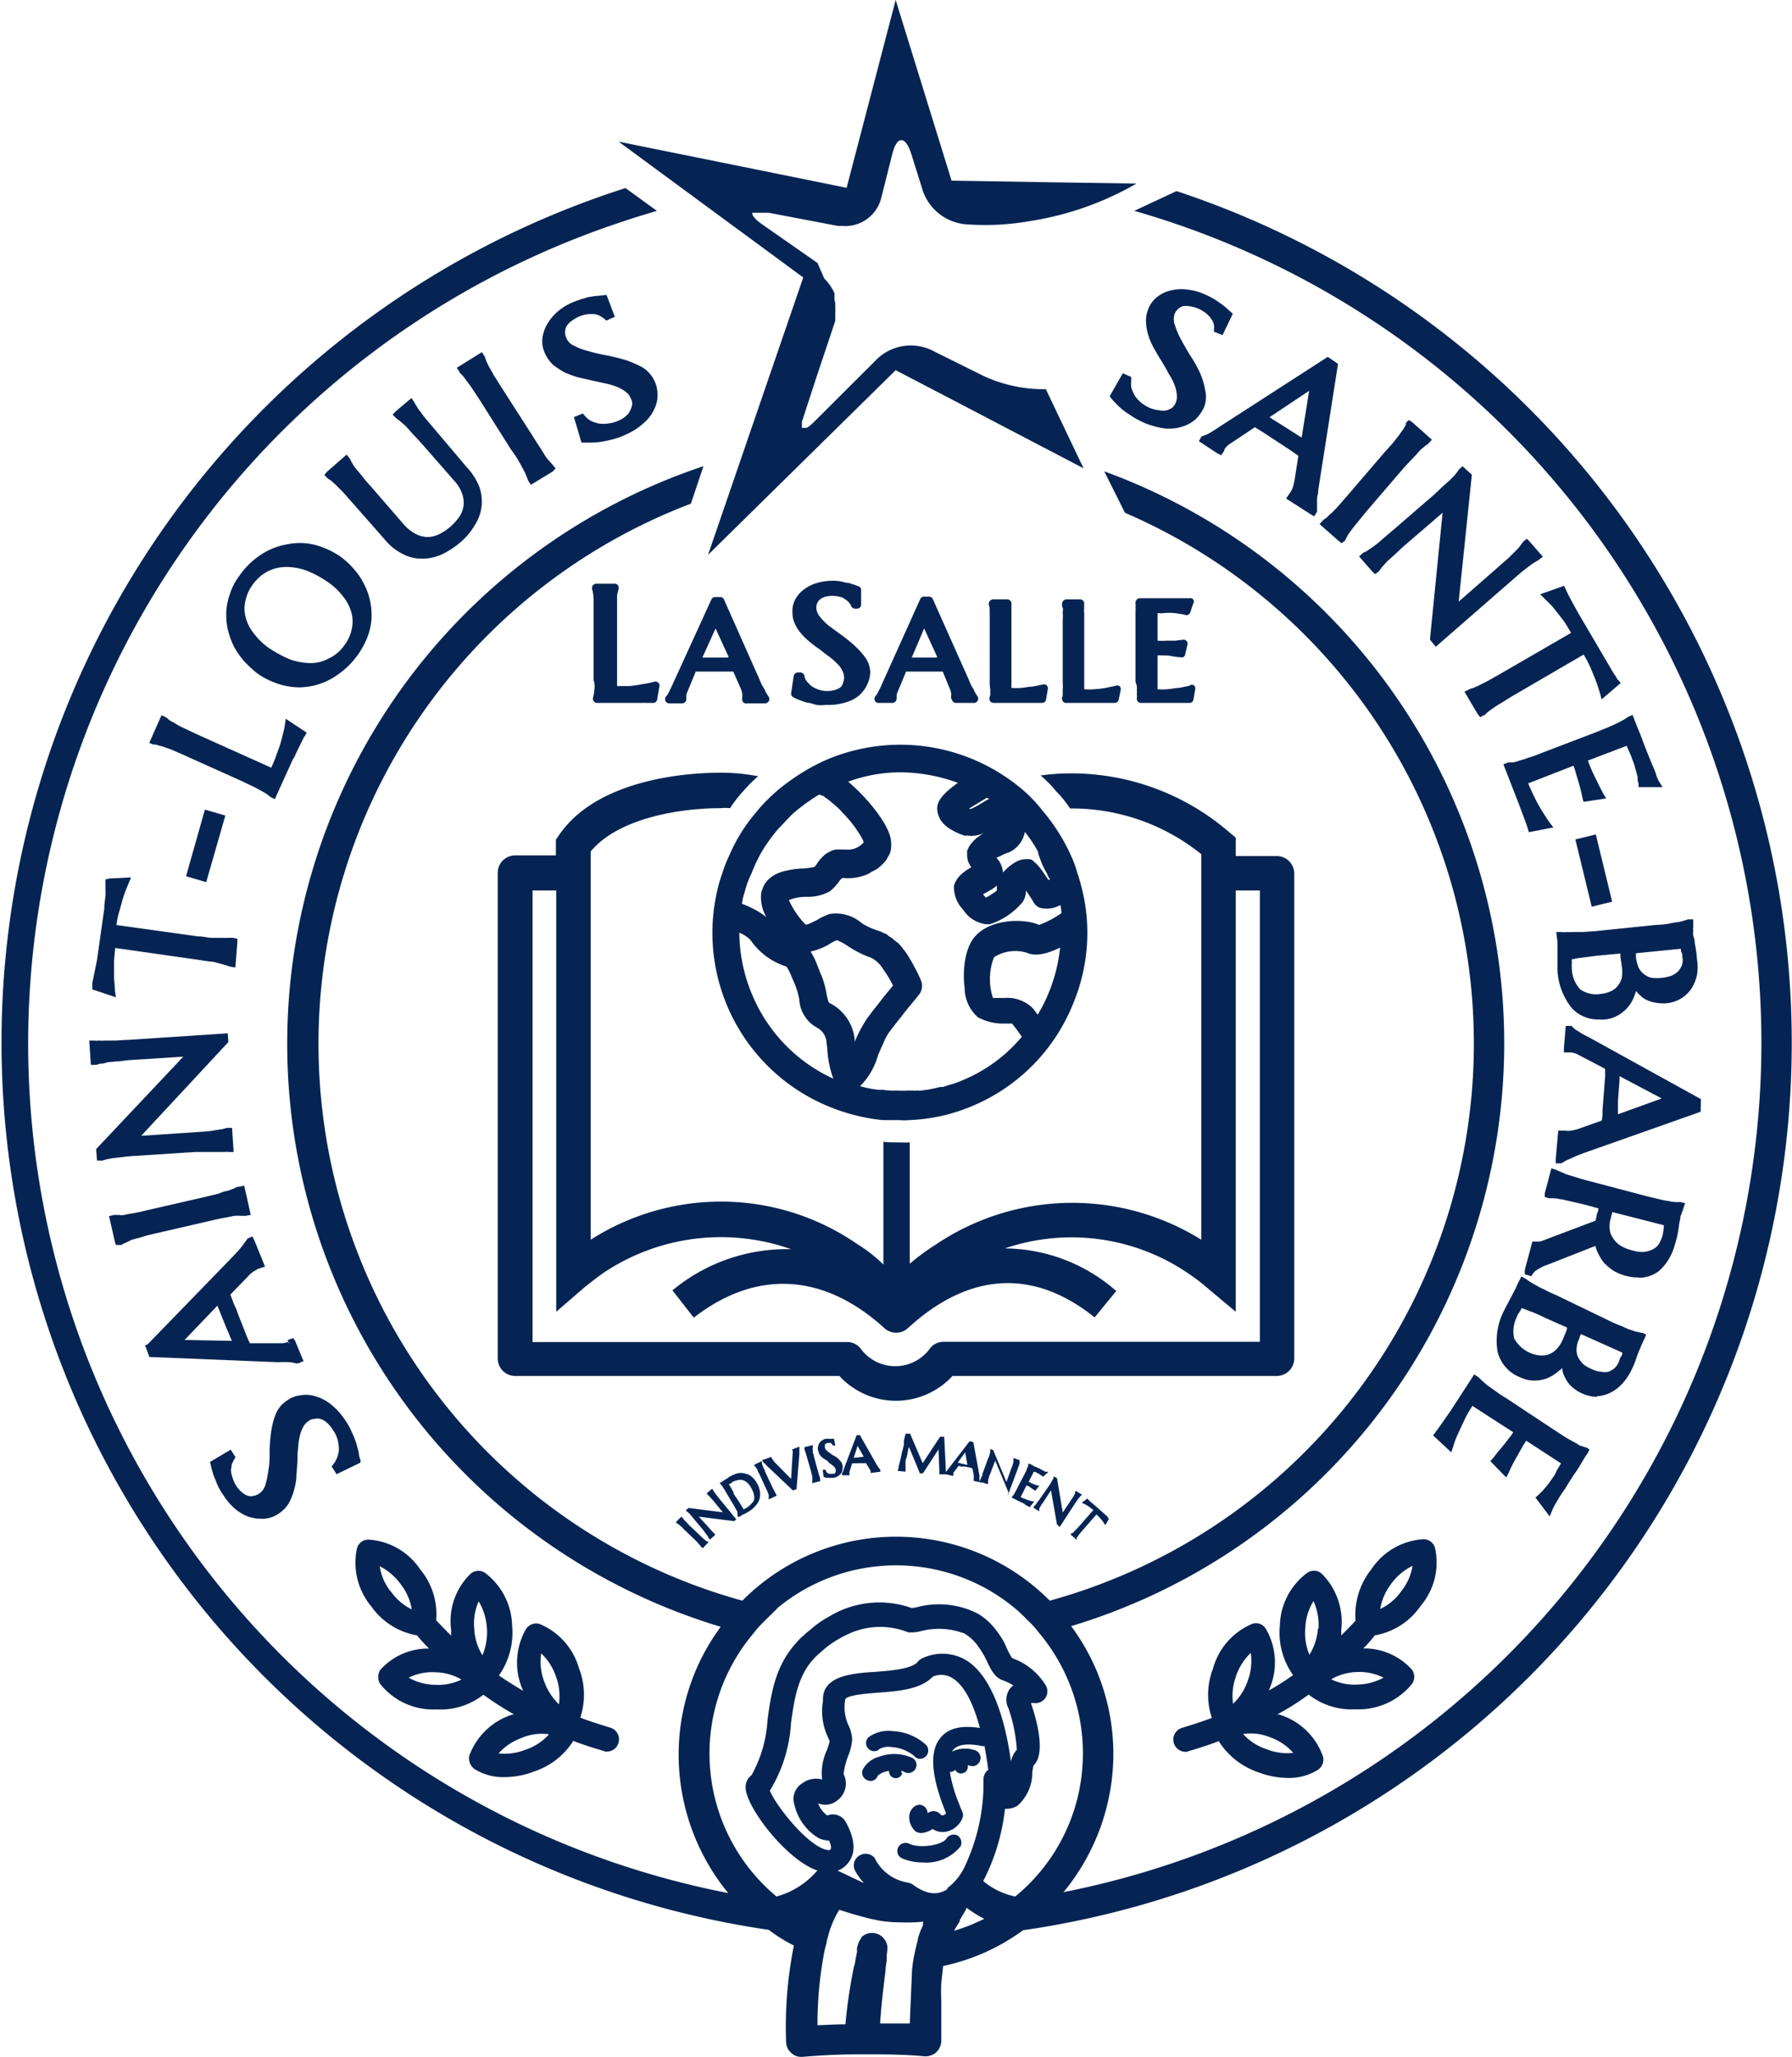 <svg xmlns="http://www.w3.org/2000/svg" viewBox="0 0 135.91 155.96"><defs><style>.cls-1{fill:#052453;}</style></defs><g id="Calque_2" data-name="Calque 2"><g id="Calque_1-2" data-name="Calque 1"><path class="cls-1" d="M88.92,30.9a1.33,1.33,0,0,1-.43.21,1.27,1.27,0,0,1-.55,0,2.73,2.73,0,0,1-.69-.16,2.68,2.68,0,0,1-.71-.43,2.35,2.35,0,0,1-.48-.53,3.68,3.68,0,0,1-.26-.59,2.56,2.56,0,0,1,0-.6l0-.21-.64-.29-1,1.74.12.17c.09.12.24.26.4.43a5.58,5.58,0,0,0,.55.5c.22.16.48.33.74.5a8,8,0,0,0,.88.45,6.39,6.39,0,0,0,1.6.41h.26a2.93,2.93,0,0,0,1-.17,2.61,2.61,0,0,0,1-.57,3.26,3.26,0,0,0,.6-.86,2.19,2.19,0,0,0,.09-1.34A5.49,5.49,0,0,0,91,28.25a9.51,9.51,0,0,0-.74-1.31c-.26-.43-.5-.84-.71-1.24a6.17,6.17,0,0,1-.46-1.1,1.3,1.3,0,0,1,0-.81,1,1,0,0,1,.26-.36.9.9,0,0,1,.36-.21,1.54,1.54,0,0,1,.5,0,2.66,2.66,0,0,1,.64.17,2.7,2.7,0,0,1,.64.38,2.17,2.17,0,0,1,.39.43,1.26,1.26,0,0,1,.19.43,1.22,1.22,0,0,1,0,.33v.19l.65.26.78-1.62-.45-.4a3.91,3.91,0,0,0-.45-.36c-.17-.12-.36-.26-.57-.38a6.14,6.14,0,0,0-.77-.38,4.07,4.07,0,0,0-1.21-.31A3.15,3.15,0,0,0,88.9,22a2.62,2.62,0,0,0-1.05.45,2.11,2.11,0,0,0-.74.93,2.37,2.37,0,0,0-.19,1.1,3.81,3.81,0,0,0,.19,1,5.11,5.11,0,0,0,.45,1c.17.31.36.62.55.93s.36.6.52.91a5.75,5.75,0,0,1,.43.81,3,3,0,0,1,.19.78,1.23,1.23,0,0,1-.09.65A1,1,0,0,1,88.92,30.9Z"/><path class="cls-1" d="M92.47,32.37c-.28.19-.55.36-.76.48a2.53,2.53,0,0,1-.43.19l-.14.05-.22.36,1.41.93.28.14.24-.34,0-.07s0,0,0,0a1.25,1.25,0,0,1,.33-.39l2-1.33c.17.12.38.24.6.38l2,1.31.69.48-.28,1.81a6.35,6.35,0,0,1-.15.62,2.09,2.09,0,0,1-.19.36l-.31.45L99.41,39l.26.15.22-.36V38c0-.16,0-.35.07-.55a4.9,4.9,0,0,1,.07-.62l1.45-9.24-.78-.53Zm6.25.81-.19-.12-1.34-.85-.69-.43-.21-.15,3-2Z"/><path class="cls-1" d="M106.85,31.85l-.22.21,0,.1c0,.07-.09.17-.14.28s-.17.24-.28.41-.29.38-.46.6-.4.47-.67.76l-2.9,3.38-.67.77c-.19.21-.36.38-.5.52a3.47,3.47,0,0,0-.38.36l-.27.19-.28.31L101.51,41l.24.19L102,41l.05-.08c0-.07.09-.16.14-.28s.17-.26.29-.43.28-.36.45-.57.4-.48.64-.79l2.91-3.39c.26-.28.48-.52.69-.73s.36-.39.5-.55.29-.24.38-.34l.27-.19.28-.31L107.09,32Z"/><path class="cls-1" d="M111.16,35.57l-.24-.22-.21.19-.07.08-.19.26a3.61,3.61,0,0,1-.34.38c-.14.14-.33.31-.55.5s-.45.43-.73.69l-3.39,2.93c-.29.24-.55.46-.76.65s-.41.33-.57.45l-.43.29a1.45,1.45,0,0,1-.29.14l-.31.28,1,1.15.21.19.24-.17.07-.07.19-.26.34-.38c.14-.15.33-.31.54-.5s.46-.43.74-.69l3-2.58-.95,9.51v.12l.43.53,5.74-5,.76-.66c.22-.17.43-.34.6-.46a3.33,3.33,0,0,1,.4-.28l.29-.17.33-.26-1-1.15-.21-.21-.24.19-.07.07a1.68,1.68,0,0,1-.19.26,2.18,2.18,0,0,1-.34.39l-.52.52c-.21.19-.48.41-.76.67l-3.05,2.67,1-9.63Z"/><path class="cls-1" d="M122.58,51.37c0-.07-.12-.19-.19-.31s-.12-.19-.21-.35l-2.48-4.22-.55-1-.15-.28-.38-.79-1.81.64.36.36a7.46,7.46,0,0,1,.67.69l.69.88c.21.29.4.6.62,1l-5.39,3.12-.88.5-.67.34c-.17.09-.33.14-.45.21a1.41,1.41,0,0,0-.31.1l-.38.19,1,1.69.19.24.27-.15.07,0a1.35,1.35,0,0,1,.24-.24,4.79,4.79,0,0,1,.4-.29c.17-.12.38-.26.62-.4s.53-.34.86-.53l5.39-3.14a9.69,9.69,0,0,1,.52,1c.17.4.31.74.41,1s.21.64.31.93l.12.47,1.45-1.24-.17-.21C122.68,51.54,122.65,51.47,122.58,51.37Z"/><path class="cls-1" d="M125.58,58.64c-.11-.31-.28-.66-.45-1.09s-.38-.93-.57-1.46-.43-1.05-.62-1.57l-.12-.31-.29.12-.09.05a1.46,1.46,0,0,1-.29.19l-.45.24c-.17.09-.41.19-.67.31l-.93.38-4.17,1.59c-.36.15-.67.27-1,.36a6.59,6.59,0,0,1-.69.22,2.58,2.58,0,0,1-.5.14,3.07,3.07,0,0,0-.34,0l-.38.14,1.17,3,.62,1.67a1.15,1.15,0,0,0,.07.22l.07.26,1.86-.36-.29-.38c-.19-.26-.38-.57-.59-.91a11.32,11.32,0,0,1-.55-1q-.25-.51-.48-1.05l3.44-1.34c.07.19.14.41.19.6s.19.62.26.88.17.65.24,1l.07.26,1.72-.26-.24-.39c-.1-.21-.24-.45-.36-.71l-.43-.88c-.12-.27-.24-.55-.36-.89l2.94-1.12.26.6a2.4,2.4,0,0,1,.14.36,4.45,4.45,0,0,1,.26.78l.17.6c0,.19,0,.36.07.5l0,.29,1.82,0-.29-.47A2.26,2.26,0,0,1,125.58,58.64Z"/><polygon class="cls-1" points="122.27 68.37 121.03 63.27 119.48 63.65 120.72 68.75 122.27 68.37"/><path class="cls-1" d="M128.54,71.54c0-.26-.09-.48-.12-.62s0-.24,0-.33a1,1,0,0,1,0-.29c0-.09,0-.19,0-.28l0-.31-.31,0-.09,0-.31.1a4.13,4.13,0,0,1-.5.12c-.19,0-.43.07-.72.12s-.62.07-1,.09l-4.46.46-1,.07c-.29,0-.52,0-.74,0a3.63,3.63,0,0,1-.5,0,1,1,0,0,1-.33,0h-.07l-.36,0,.09.74c0,.14,0,.29,0,.48l0,1.12c0,.19,0,.35,0,.5a5,5,0,0,0,1.09,2.93,2.72,2.72,0,0,0,2.1.86,1.89,1.89,0,0,0,.4,0,2.43,2.43,0,0,0,1-.31A2.77,2.77,0,0,0,124,75.38a1,1,0,0,0,.07-.24,4.56,4.56,0,0,0,.55.53,2.41,2.41,0,0,0,.79.33,3.41,3.41,0,0,0,1,.07,2.75,2.75,0,0,0,1.09-.36,2.6,2.6,0,0,0,.79-.76,3.33,3.33,0,0,0,.41-1,3.65,3.65,0,0,0,0-1.24A8.48,8.48,0,0,0,128.54,71.54ZM123,74.14a1.57,1.57,0,0,1-.31.62,1.37,1.37,0,0,1-.52.4,2.37,2.37,0,0,1-.74.2,2.12,2.12,0,0,1-1.58-.34,2.41,2.41,0,0,1-.64-1.62,2.35,2.35,0,0,1,0-.38v-.29c.17,0,.36-.07.57-.09l1.31-.17,1.81-.17a.79.79,0,0,0,0,.22c0,.19.07.45.1.74A2.73,2.73,0,0,1,123,74.14Zm4.55-.93a1.62,1.62,0,0,1-.28.45,1.73,1.73,0,0,1-.48.31,3,3,0,0,1-.71.17,3.19,3.19,0,0,1-.84,0,1.49,1.49,0,0,1-.6-.31,1.43,1.43,0,0,1-.38-.5,3.31,3.31,0,0,1-.19-.74,1.67,1.67,0,0,0,0-.31v0l3.41-.34v0c0,.08,0,.2.07.32s0,.26.07.4A1.76,1.76,0,0,1,127.56,73.21Z"/><path class="cls-1" d="M129,83.34l-8.55-4.72a5.55,5.55,0,0,1-.79-.45,1.37,1.37,0,0,1-.38-.29l-.1-.09-.43,0-.14,1.7v.31h.55a1.5,1.5,0,0,1,.47.14l2.1,1.1a5.75,5.75,0,0,1,0,.69l-.19,2.43c0,.31,0,.59-.07.81l-1.74.62a4,4,0,0,1-.59.14,1.19,1.19,0,0,1-.41,0h-.12l-.43,0-.19,2.17v.31l.43,0,.1-.07s.07,0,.16-.1l.36-.16.53-.24.57-.22,8.84-3.12Zm-6.29,1.15V84.3c0-.27,0-.53,0-.79l.12-1.62,0-.29,3.2,1.69Z"/><path class="cls-1" d="M126.56,95.48a4.6,4.6,0,0,0,.5-1.22,7.28,7.28,0,0,0,.26-1.19,4.91,4.91,0,0,1,.12-.67c0-.09,0-.21.08-.31a.73.73,0,0,1,.09-.26l.19-.6-.38-.09h0a1.54,1.54,0,0,1-.36,0,2.25,2.25,0,0,1-.5-.07,5.91,5.91,0,0,1-.72-.14l-1-.24-4.32-1.14c-.38-.1-.71-.19-1-.29l-.71-.21-.45-.2a1.8,1.8,0,0,1-.31-.14l-.39-.12-.5,1.89,0,.28.33.1h0a2.25,2.25,0,0,1,.34,0,2,2,0,0,1,.5.07c.21,0,.45.1.74.15l1,.23,1.15.31a.09.09,0,0,1,0,.08c0,.11-.07.26-.11.38s0,.24-.08.33l0,.14L117.19,94a1.77,1.77,0,0,1-.45.14c-.17,0-.24,0-.26,0l-.26,0-.58,2.17,0,.31.5.15.12-.2.14-.16a1.66,1.66,0,0,1,.24-.17c.12-.07.24-.12.35-.19s.31-.12.48-.19L121,94.47a2.25,2.25,0,0,0,.19.53,3.81,3.81,0,0,0,.47.76,4.59,4.59,0,0,0,.72.6,4,4,0,0,0,1,.4,3.27,3.27,0,0,0,.81.1,1.44,1.44,0,0,0,.46,0,2.48,2.48,0,0,0,1.12-.45A3.5,3.5,0,0,0,126.56,95.48Zm-1.93-.55a2.73,2.73,0,0,1-.83-.12,3.1,3.1,0,0,1-.93-.38,1.77,1.77,0,0,1-.55-.58,1.3,1.3,0,0,1-.24-.69,2.07,2.07,0,0,1,.1-.83,1.48,1.48,0,0,1,.09-.33s0,0,0-.1l3.91,1a.34.34,0,0,1,0,.17,3.28,3.28,0,0,1-.11.69,2.54,2.54,0,0,1-.31.64,1.17,1.17,0,0,1-.48.36A1.91,1.91,0,0,1,124.63,94.93Z"/><path class="cls-1" d="M121.13,105.87a2.71,2.71,0,0,0,1.05-.29,3.15,3.15,0,0,0,.88-.69,4.3,4.3,0,0,0,.67-1,5.73,5.73,0,0,0,.4-1c.1-.26.17-.45.24-.59l.12-.31a2,2,0,0,0,.12-.26l.12-.24.12-.29-.27-.14-.09,0-.34-.08c-.12,0-.28-.09-.47-.14s-.43-.17-.69-.29a8.12,8.12,0,0,1-.93-.4L118,98.19a9.73,9.73,0,0,1-.91-.43,5.31,5.31,0,0,1-.64-.33,5,5,0,0,1-.45-.26l-.26-.19-.36-.19-.34.69a3.52,3.52,0,0,1-.19.4l-.52,1a5.17,5.17,0,0,0-.24.46,5,5,0,0,0-.52,3.1,2.8,2.8,0,0,0,1.74,2,2.42,2.42,0,0,0,1.07.24,2.74,2.74,0,0,0,1-.19,3.33,3.33,0,0,0,.91-.6c.07,0,.12-.12.19-.16a1.68,1.68,0,0,0,.21.71,2.15,2.15,0,0,0,.5.69,3,3,0,0,0,1.89.79Zm-2.32-5c-.07.19-.16.41-.28.69a2.43,2.43,0,0,1-.48.74,1.76,1.76,0,0,1-.57.39,1.65,1.65,0,0,1-.64.09,2.53,2.53,0,0,1-2-1.29,2.45,2.45,0,0,1,.24-1.71c0-.1.12-.22.19-.34a2.15,2.15,0,0,0,.14-.26l.57.22a10.88,10.88,0,0,1,1.2.52l1.67.74C118.86,100.72,118.84,100.77,118.81,100.86Zm1.22,2.51a1.94,1.94,0,0,1-.38-.55,1.38,1.38,0,0,1-.07-.65,2,2,0,0,1,.21-.71c0-.12.07-.21.12-.31a0,0,0,0,0,0,0l3.13,1.4v0c0,.07,0,.19-.1.31s-.09.23-.16.38a1.39,1.39,0,0,1-.34.5,1.56,1.56,0,0,1-.45.26,1.37,1.37,0,0,1-.57,0,2,2,0,0,1-.72-.21A2.42,2.42,0,0,1,120,103.37Z"/><path class="cls-1" d="M117.91,111.83c-.17.26-.34.5-.48.69s-.31.36-.4.48l-.36.36-.22.19,1.08,1.43.21-.5a4.59,4.59,0,0,1,.29-.55c.16-.29.38-.65.64-1l.1-.16c.21-.36.45-.74.74-1.15s.59-1,.9-1.43l.14-.29-.26-.16-.07,0-.31-.11c-.12,0-.26-.15-.45-.24l-.65-.36-.85-.55L114.21,106c-.33-.19-.59-.38-.83-.55l-.6-.43-.38-.33c-.09-.1-.19-.17-.24-.24l-.35-.24L110,107l-1,1.43a.59.59,0,0,0-.14.19l-.17.22,1.38,1.28.15-.45a6.68,6.68,0,0,1,.38-1c.14-.31.31-.67.5-1.07s.36-.65.57-1l3.1,2a4.09,4.09,0,0,1-.38.52q-.29.39-.57.72a8.3,8.3,0,0,0-.55.69l-.24.26,1.21,1.24.2-.4a7.76,7.76,0,0,1,.35-.72c.12-.24.29-.52.46-.83s.31-.55.5-.84l2.64,1.72-.35.59A1.48,1.48,0,0,1,117.91,111.83Z"/><path class="cls-1" d="M27.2,110.11c-.05-.21-.12-.45-.19-.71a7.8,7.8,0,0,0-.34-.84,5.14,5.14,0,0,0-.47-.85,5.27,5.27,0,0,0-1.12-1.24,3.35,3.35,0,0,0-1.17-.6,2.27,2.27,0,0,0-1.12-.07,2.06,2.06,0,0,0-1,.38,2.24,2.24,0,0,0-.86,1,5.87,5.87,0,0,0-.36,1.36,10.19,10.19,0,0,0-.12,1.48c0,.5,0,1-.09,1.43a6.75,6.75,0,0,1-.24,1.16,1.19,1.19,0,0,1-.48.65,1,1,0,0,1-.4.16.79.79,0,0,1-.43,0,1.33,1.33,0,0,1-.43-.24,2.19,2.19,0,0,1-.45-.5,2.42,2.42,0,0,1-.31-.69,1.6,1.6,0,0,1-.1-.55l.07-.45c.08-.14.12-.26.17-.33l.1-.17-.36-.57-1.57.93.14.59c.05.15.09.34.17.53s.16.4.26.64a4.59,4.59,0,0,0,.43.74,5.05,5.05,0,0,0,.83,1,3.54,3.54,0,0,0,1,.62,3.1,3.1,0,0,0,1.05.19H20a2.21,2.21,0,0,0,1.12-.38,2.5,2.5,0,0,0,.76-.76,4.5,4.5,0,0,0,.41-1,5.13,5.13,0,0,0,.19-1c0-.35.05-.71.07-1.07s0-.72.05-1.05a5.36,5.36,0,0,1,.12-.93,2.6,2.6,0,0,1,.26-.74,1.21,1.21,0,0,1,.45-.5.7.7,0,0,1,.41-.14.84.84,0,0,1,.45,0,1.2,1.2,0,0,1,.5.28,2.35,2.35,0,0,1,.46.55,2.65,2.65,0,0,1,.35.72,2.78,2.78,0,0,1,.1.73,1.8,1.8,0,0,1-.12.62,2.1,2.1,0,0,1-.29.53l-.14.17.38.59,1.81-.88,0-.21C27.27,110.54,27.22,110.35,27.2,110.11Z"/><path class="cls-1" d="M22.24,101.46l-.41.14,0,.1,0,0,.17.21h0l-.19-.16,0,0a1,1,0,0,1-.5.1h-.59l-1.77,0c-.09-.19-.19-.4-.28-.64l-.39-1c-.14-.33-.26-.67-.38-1l-.14-.28c-.12-.31-.21-.57-.29-.77l1.29-1.33a2.55,2.55,0,0,1,.45-.41l.36-.21.53-.17-.81-2-.15-.29-.38.17-.05.09a1.44,1.44,0,0,1-.14.19l-.21.29-.36.43c-.15.14-.29.31-.43.45l-6.39,6.58L11,102l.33.89,9.78.4a7,7,0,0,1,.88,0,4.65,4.65,0,0,1,.48.09l.14,0,.41-.17-.65-1.57ZM14,101.6,16.49,99l.67,1.67c.12.26.22.5.31.74l.12.26Z"/><path class="cls-1" d="M8.79,94.4l.29,0,.12,0a1.54,1.54,0,0,1,.29-.15L10,94l.72-.19c.26-.1.59-.17,1-.27l4.34-1c.38-.09.72-.16,1-.21l.72-.14a3.64,3.64,0,0,1,.5,0h.33l.41-.07-.5-2.22-.31.07L18,90c-.07,0-.19.09-.31.14l-.47.17c-.19,0-.43.12-.69.21l-1,.24-4.36,1c-.39.1-.7.17-1,.22s-.53.09-.74.14-.36,0-.5,0H8.67l-.4.09.43,1.89Z"/><path class="cls-1" d="M7.36,88,7.67,88l.1,0,.33-.1.5-.09.72-.08q.42-.06,1-.09l4.46-.29c.38,0,.72,0,1,0s.53,0,.74,0,.36,0,.5,0a1.21,1.21,0,0,1,.34,0h0l.36,0-.12-1.83-.31,0-.09,0-.34.1c-.12,0-.28.05-.5.07a5.26,5.26,0,0,1-.71.1l-1,.07-3.94.26,6.51-7,.1-.1-.05-.67-7.58.5c-.38,0-.72.05-1,.05H8a3.63,3.63,0,0,1-.5,0,1.44,1.44,0,0,1-.34,0H7.1l-.33,0,.12,1.84.31,0,.09,0,.31-.09c.14,0,.31,0,.5-.1l.74-.07c.29,0,.62-.07,1-.1l4.06-.26L7.29,87.13Z"/><path class="cls-1" d="M9.39,67.92c.12-.36.24-.65.36-.93l.19-.46-1.62.08L8,66.68,8,67.49a2.37,2.37,0,0,1,0,.43l-.09.76a1.69,1.69,0,0,1,0,.21l-.55,3.89L7,74.55c0,.09,0,.16,0,.21l0,.26,1.79.6-.07-.48c0-.29-.05-.62-.07-1V73c0-.33.05-.69.09-1.12l6.18.88,1,.15c.28,0,.52.09.71.14s.36.1.5.14l.31.1.41.07L18,71.47v-.29l-.34-.07-.05,0-.33,0a4.62,4.62,0,0,1-.5,0c-.21,0-.45,0-.74,0S15.42,71,15,71l-6.17-.86A6.13,6.13,0,0,1,9.08,69C9.2,68.56,9.29,68.2,9.39,67.92Z"/><polygon class="cls-1" points="17.09 61.84 15.54 61.39 14.11 66.44 15.64 66.89 17.09 61.84"/><path class="cls-1" d="M22.31,57.43a2.22,2.22,0,0,0,.14-.31L23,56a.78.78,0,0,1,.12-.19l.14-.26L21.67,54.5,21.6,55c-.05.34-.15.69-.24,1.05A9,9,0,0,1,21,57.14a8.85,8.85,0,0,1-.43,1.07l-5.67-2.55c-.36-.16-.64-.31-.91-.43s-.47-.23-.66-.35l-.43-.24a2.25,2.25,0,0,1-.26-.22l-.39-.19-.93,2.1.29.12.1,0a1,1,0,0,1,.33.08,2.9,2.9,0,0,1,.48.14c.19.07.43.14.69.26s.57.24.93.41l4.07,1.83.91.43a5.93,5.93,0,0,1,.64.34c.19.09.34.19.46.26a3,3,0,0,1,.26.21l.36.19,1.36-3A.79.79,0,0,1,22.31,57.43Z"/><path class="cls-1" d="M25.58,51.18a6.23,6.23,0,0,0,1.59-1.57,6.4,6.4,0,0,0,.72-1.36,4.86,4.86,0,0,0,.29-1.38,5.4,5.4,0,0,0-.12-1.34,4.9,4.9,0,0,0-.46-1.26,4.81,4.81,0,0,0-.76-1.12,5.81,5.81,0,0,0-1-.93,6.27,6.27,0,0,0-2.05-.93,4.81,4.81,0,0,0-2.1,0,5.1,5.1,0,0,0-1.93.79,5.87,5.87,0,0,0-1.62,1.6A4.57,4.57,0,0,0,17.45,45a4.85,4.85,0,0,0-.29,1.41,5.36,5.36,0,0,0,.12,1.33A6.18,6.18,0,0,0,17.73,49a6.73,6.73,0,0,0,.77,1.12,9.83,9.83,0,0,0,1,.93,6,6,0,0,0,2.05.93,5.26,5.26,0,0,0,1.17.14,5.88,5.88,0,0,0,.93-.1A5.21,5.21,0,0,0,25.58,51.18Zm-2-.9A4.86,4.86,0,0,1,22,50a9.22,9.22,0,0,1-1.67-.91,5.34,5.34,0,0,1-1.14-1.14,3.14,3.14,0,0,1-.57-1.2,2.48,2.48,0,0,1,0-1.21,3,3,0,0,1,.52-1.17,3.21,3.21,0,0,1,1.17-1.05,3.17,3.17,0,0,1,1.4-.33h0a4.58,4.58,0,0,1,1.55.28,8.06,8.06,0,0,1,1.67.91,4.84,4.84,0,0,1,1.16,1.14,3.32,3.32,0,0,1,.58,1.2,2.61,2.61,0,0,1,0,1.21,3,3,0,0,1-.55,1.19,2.93,2.93,0,0,1-1.17,1,2.89,2.89,0,0,1-1.4.36Z"/><path class="cls-1" d="M30.63,42.05a3.06,3.06,0,0,0,1.36.31h.14A3.6,3.6,0,0,0,33.59,42,6.57,6.57,0,0,0,35,41.05,5,5,0,0,0,36,39.83a3.33,3.33,0,0,0,.52-1.4,3.39,3.39,0,0,0-.16-1.5,4.75,4.75,0,0,0-1-1.55L33,32.59l-.65-.77a5.82,5.82,0,0,1-.45-.59,1.84,1.84,0,0,1-.29-.41c-.07-.12-.14-.21-.21-.35l-.19-.29L30,31.2l-.22.24.29.29a2.55,2.55,0,0,0,.26.19c.1.1.24.21.38.33s.31.34.5.55.43.46.69.74l2.53,2.89a2.8,2.8,0,0,1,.64,1.07,2,2,0,0,1,.08.9,2,2,0,0,1-.34.82,4.33,4.33,0,0,1-.64.71,4.63,4.63,0,0,1-.81.55,2.25,2.25,0,0,1-.84.24,2,2,0,0,1-.9-.19,3.09,3.09,0,0,1-1-.77L28.1,36.85a7.61,7.61,0,0,1-.64-.76c-.19-.21-.33-.4-.48-.57s-.21-.31-.28-.43a1.59,1.59,0,0,1-.15-.29l-.26-.33-1.48,1.29L24.6,36l.19.21.07.07.29.19c.09.1.21.19.36.34s.33.33.52.52l.67.76,2.5,2.84A4.19,4.19,0,0,0,30.63,42.05Z"/><path class="cls-1" d="M39.36,35c.14.24.26.45.35.64a3.75,3.75,0,0,1,.22.48,3.21,3.21,0,0,1,.12.31l.21.33,1.65-1,.23-.24-.21-.26-.24-.27a2.89,2.89,0,0,1-.31-.38L41,34c-.16-.24-.35-.53-.55-.86L38,29.32c-.21-.33-.38-.62-.55-.86a6.68,6.68,0,0,0-.36-.64c-.09-.19-.16-.33-.21-.45s-.07-.24-.12-.34l-.21-.33-1.91,1.19.19.26,0,.07.24.24a4.76,4.76,0,0,1,.31.41,6.5,6.5,0,0,1,.43.59l.57.86,2.38,3.77C39,34.42,39.21,34.71,39.36,35Z"/><path class="cls-1" d="M47.51,31.51a1.87,1.87,0,0,1-.62.39,2.35,2.35,0,0,1-.76.21,2.61,2.61,0,0,1-.74,0,2.83,2.83,0,0,1-.6-.21,1.74,1.74,0,0,1-.45-.39l-.14-.16-.67.28.57,1.93.21,0h.58a5.64,5.64,0,0,0,.76-.07c.26-.05.55-.1.86-.19a4.36,4.36,0,0,0,.93-.34,4.76,4.76,0,0,0,1.4-.9A3,3,0,0,0,49.63,31a2.34,2.34,0,0,0,.24-1.12,2.45,2.45,0,0,0-1.1-2,8.61,8.61,0,0,0-1.29-.57c-.47-.14-.95-.26-1.45-.36a13.14,13.14,0,0,1-1.41-.33,4.66,4.66,0,0,1-1.09-.41,1.06,1.06,0,0,1-.57-.57.9.9,0,0,1-.1-.43,1.05,1.05,0,0,1,.07-.4,1.18,1.18,0,0,1,.34-.41,2.82,2.82,0,0,1,.57-.36,2.24,2.24,0,0,1,.71-.21,2.08,2.08,0,0,1,.57,0,1.09,1.09,0,0,1,.43.15l.29.19.14.14.65-.29L46,22.36l-.62.07a3.06,3.06,0,0,0-.55.07c-.19,0-.43.1-.69.17a7.93,7.93,0,0,0-.79.29,4.23,4.23,0,0,0-1.05.66,3.71,3.71,0,0,0-.78.93,2.79,2.79,0,0,0-.38,1.08,2.13,2.13,0,0,0,.19,1.16,2.67,2.67,0,0,0,.64.89,6,6,0,0,0,.88.57,7.32,7.32,0,0,0,1,.36l1,.23,1,.22a5.58,5.58,0,0,1,.91.26,2.89,2.89,0,0,1,.69.38,1.21,1.21,0,0,1,.4.53.83.83,0,0,1,.1.43,1.54,1.54,0,0,1-.14.43A1,1,0,0,1,47.51,31.51Z"/><path class="cls-1" d="M78.92,58.8A8.23,8.23,0,0,1,80.1,60a7.48,7.48,0,0,1,1.05,1.3h.11a15.64,15.64,0,0,1,9.85,3.47V94A18.52,18.52,0,0,0,71,94.35,17.66,17.66,0,0,0,69,95.82v-9.2a6.78,6.78,0,0,1-.78,0H68c-.35,0-.67,0-1-.05v9.31a11.71,11.71,0,0,0-2-1.56,18.18,18.18,0,0,0-10.3-3.21A18.39,18.39,0,0,0,44.8,94V64.56c2-2.42,6.46-3.28,9.85-3.28a3.49,3.49,0,0,1,.72,0,9.11,9.11,0,0,1,1-1.29,10,10,0,0,1,1.13-1.13,14.64,14.64,0,0,0-2.88-.27c-2.13,0-9.23.35-12.22,4.73l-.24.35v1.19H39.07a1.32,1.32,0,0,0-1.32,1.32v36.83a1.32,1.32,0,0,0,1.32,1.32H63.66a5.83,5.83,0,0,0,8.58,0h24.6a1.33,1.33,0,0,0,1.32-1.32V66.23a1.33,1.33,0,0,0-1.32-1.32H93.72v-1.4l-.46-.38a18.32,18.32,0,0,0-12-4.49A16.73,16.73,0,0,0,78.92,58.8Zm14.8,40.66V67.52h1.83v34.22h-24a1.29,1.29,0,0,0-1.08.59,3.25,3.25,0,0,1-5.14,0,1.3,1.3,0,0,0-1.07-.57H40.39V67.52h1.8V99.46l2.15-1.86c.49-.38.94-.75,1.45-1.1A16,16,0,0,1,60,94.72,13.57,13.57,0,0,0,51,97.84l1.62,2.07c4.73-3.68,9.87-3.39,14.47.81a1.32,1.32,0,0,0,1.75,0c4.66-4.28,9.55-4.55,14.18-.83l1.64-2a12.93,12.93,0,0,0-8.45-3.23,15.7,15.7,0,0,1,13.89,1.88c.48.33,1,.7,1.42,1.08Z"/><path class="cls-1" d="M31.87,119a5.08,5.08,0,0,0-3.93-2.26.89.89,0,0,0-.86.64,5.15,5.15,0,0,0,1.07,4.41A5.33,5.33,0,0,0,31.63,124a11.93,11.93,0,0,0,.91,1,4.86,4.86,0,0,0-3.7,1.62,1,1,0,0,0,0,1.07,5.13,5.13,0,0,0,4.1,1.93l.29,0a5.25,5.25,0,0,0,3.43-1.12A24,24,0,0,0,39,130l-.12,0a5.13,5.13,0,0,0-3.29,3.13,1,1,0,0,0,.39,1,4.09,4.09,0,0,0,2.28.62,6.27,6.27,0,0,0,2.25-.43A5.57,5.57,0,0,0,43.48,132c.74.29,1.5.53,2.29.76a.45.45,0,0,0,.26.05.9.9,0,0,0,.88-.67.92.92,0,0,0-.62-1.14c-.78-.24-1.54-.48-2.28-.76a5.52,5.52,0,0,0-.1-3.75,5.16,5.16,0,0,0-3-3.36.93.93,0,0,0-1,.36,5.12,5.12,0,0,0-.31,4.53l.08.19c-.6-.36-1.22-.74-1.84-1.17a5.64,5.64,0,0,0,1-3.79,5.16,5.16,0,0,0-2.07-4,.9.9,0,0,0-1.08.08,5,5,0,0,0-1.47,4.29,2.71,2.71,0,0,0,0,.4c-.38-.36-.76-.76-1.14-1.17A5.3,5.3,0,0,0,31.87,119Zm-2.24,1.67a4,4,0,0,1-.83-1.91,4.44,4.44,0,0,1,1.59,1.36,4.23,4.23,0,0,1,.84,1.91A4.12,4.12,0,0,1,29.63,120.65Zm11.42,4.7a4.31,4.31,0,0,1,1.12,1.76,4.26,4.26,0,0,1,.22,2.1,4.58,4.58,0,0,1-1.13-1.77A4.21,4.21,0,0,1,41.05,125.35Zm.57,6.15a4,4,0,0,1-1.74,1.14,4.25,4.25,0,0,1-2.07.29,4.34,4.34,0,0,1,1.74-1.17A3.88,3.88,0,0,1,41.62,131.5Zm-5.31-10.09a4.59,4.59,0,0,1,.28,4.08,4.18,4.18,0,0,1-.62-2A4.09,4.09,0,0,1,36.31,121.41ZM35,127.35a4,4,0,0,1-2,.4,4.16,4.16,0,0,1-2-.54A3.9,3.9,0,0,1,33,126.8,4.06,4.06,0,0,1,35,127.35Z"/><path class="cls-1" d="M104.27,124a5.31,5.31,0,0,0,3.48-2.24,5.07,5.07,0,0,0,1.08-4.41.9.9,0,0,0-.86-.64A5.1,5.1,0,0,0,104,119a5.52,5.52,0,0,0-1.19,3.89v0c-.38.41-.74.76-1.09,1.12a2.71,2.71,0,0,0,0-.4,5.16,5.16,0,0,0-1.48-4.29.89.89,0,0,0-1.07-.08,5.12,5.12,0,0,0-2.1,4,5.54,5.54,0,0,0,1,3.77,18.3,18.3,0,0,1-1.84,1.17l.07-.17a5.05,5.05,0,0,0-.31-4.53.87.87,0,0,0-1-.36A5.15,5.15,0,0,0,92,126.51a5.52,5.52,0,0,0-.09,3.75c-.74.28-1.5.52-2.29.76a.93.93,0,0,0,.26,1.81.49.49,0,0,0,.27-.05c.78-.23,1.54-.47,2.28-.76a5.71,5.71,0,0,0,3,2.36,6.34,6.34,0,0,0,2.24.43,4.08,4.08,0,0,0,2.29-.62.93.93,0,0,0,.38-1A5.08,5.08,0,0,0,97,130l-.14,0a19.4,19.4,0,0,0,2.39-1.51,5.27,5.27,0,0,0,3.45,1.12l.26,0a5.22,5.22,0,0,0,4.13-1.93.93.93,0,0,0,0-1.07,4.84,4.84,0,0,0-3.69-1.62A10.3,10.3,0,0,0,104.27,124Zm1.24-3.91a4.43,4.43,0,0,1,1.62-1.36,4.12,4.12,0,0,1-.86,1.93,4.07,4.07,0,0,1-1.59,1.34A4.2,4.2,0,0,1,105.51,120.1Zm-11.77,7a4.42,4.42,0,0,1,1.12-1.76,4.23,4.23,0,0,1-.22,2.09,4.36,4.36,0,0,1-1.12,1.77A4.26,4.26,0,0,1,93.74,127.11Zm4.36,5.82a4.33,4.33,0,0,1-2.08-.29,4.09,4.09,0,0,1-1.74-1.14,3.92,3.92,0,0,1,2.08.26A4.2,4.2,0,0,1,98.1,132.93Zm1.86-9.44a4.41,4.41,0,0,1-.65,2,4.25,4.25,0,0,1-.31-2.07,4.12,4.12,0,0,1,.62-2A4.44,4.44,0,0,1,100,123.49Zm5,3.72a4.23,4.23,0,0,1-2,.54,4,4,0,0,1-2-.4,4.12,4.12,0,0,1,2-.55A4.08,4.08,0,0,1,104.94,127.21Z"/><path class="cls-1" d="M57.34,31.46,53.7,42.07l14.23-14,4.55,2.37,9.7,5.07-2.86-6a10.88,10.88,0,0,1-4.72-1l-2.88-1.43-1-.5a3.7,3.7,0,0,0-4.26.7L61.73,32l0,0-.18.17-.08.07h0l0,0h0l-.08.07h0l-.07.05-.14.08,0,0h0l0,0h0l0,0h-.3l0,0h-.06s0,0,0,0a.1.1,0,0,1,0-.07v0h0v-.07a1.28,1.28,0,0,1,0-.19v0c0-.1,0-.2.06-.31v0h0v0h0s0,0,0,0h0a0,0,0,0,1,0,0h0v0a0,0,0,0,0,0,0h0s0,0,0,0h0s0,0,0,0h0v0h0s0,0,0,0h0v0l1-3.08,1.47-4.39v0a.08.08,0,0,0,0,0,.64.64,0,0,1,0-.07v0h0l0-.17s0-.05,0-.07a.13.13,0,0,0,0-.06v-.13h0v0h0v0h0v0h0v0h0v-.06a2.68,2.68,0,0,0,0-.4v0c0-.08,0-.15,0-.23l0-.09s0-.05,0-.07v0s0,0,0,0a1.41,1.41,0,0,0-.06-.22.14.14,0,0,0,0-.06l0-.1,0-.06,0-.14,0-.06s0-.07,0-.11a4,4,0,0,0-.43-.72,2.32,2.32,0,0,0-.21-.25s0,0,0,0l-.08-.09-.06-.06L62,19.94l0,0,0,0s0,0,0,0h0s0,0,0,0h0s0,0,0,0h0l-4.2-2.93h0a0,0,0,0,1,0,0h0c-.49-.35-.74-.63-.74-.82a.11.11,0,0,1,0-.06h0v0h1l.23,0,5.25,1a1.53,1.53,0,0,0,.3,0,2.82,2.82,0,0,0,3-2.13l.83-3.31c.35-1.41,1-1.43,1.45,0l.88,2.81a3.8,3.8,0,0,0,3.46,2.52,19.43,19.43,0,0,0,4.73-.27,23.18,23.18,0,0,0,8-2.83l-6.58-.1-7.44-.12L67.93,0,64.21,14.24l-17.29-3.5h0l14,10.3Z"/><path class="cls-1" d="M45.09,52.21a4.05,4.05,0,0,1-.05.42,1.42,1.42,0,0,1-.07.28V53a.31.31,0,0,0,.31.3h3.4a2.11,2.11,0,0,1,.35,0l.51,0h0a.3.3,0,0,0,.3-.26l.17-1a.26.26,0,0,0-.1-.28.27.27,0,0,0-.28-.07,6.34,6.34,0,0,1-.89.18,9.23,9.23,0,0,1-1,.15c-.28,0-.61,0-.94,0V46c0-.24,0-.45,0-.64s0-.3.05-.42a2.26,2.26,0,0,1,.07-.28v-.12a.29.29,0,0,0-.31-.28h-1.4a.32.32,0,0,0-.31.33v.07a1.26,1.26,0,0,1,.07.28,4.05,4.05,0,0,1,.05.42c0,.19,0,.4,0,.64v5.57C45.11,51.83,45.11,52,45.09,52.21Z"/><path class="cls-1" d="M56.67,53.33h1.38a.33.33,0,0,0,.3-.33.26.26,0,0,0-.07-.19.38.38,0,0,0-.07-.11,2.05,2.05,0,0,0-.16-.26c0-.12-.12-.23-.19-.38a2,2,0,0,1-.19-.39l-2.76-6.21a.3.3,0,0,0-.28-.19h-.4a.3.3,0,0,0-.28.19L51,51.92c-.11.24-.21.43-.28.59a1.5,1.5,0,0,1-.19.28.4.4,0,0,0-.09.24.31.31,0,0,0,.31.3h1a.31.31,0,0,0,.3-.33c0-.07,0-.12,0-.16a.84.84,0,0,1,.07-.35l.65-1.57h2.84l.54,1.22a1.87,1.87,0,0,1,.14.42,1.47,1.47,0,0,1,0,.32V53A.3.3,0,0,0,56.67,53.33Zm-1.53-3.47-1.87,0,1-2.21,1,2.18Z"/><path class="cls-1" d="M63.77,52.09a1.17,1.17,0,0,1-.4.21,2.08,2.08,0,0,1-1.26,0,2.72,2.72,0,0,1-.54-.26,2.28,2.28,0,0,1-.38-.38A.82.82,0,0,1,61,51.2a.33.33,0,0,0-.3-.21h-.19a.33.33,0,0,0-.31.25L60,52.56a.31.31,0,0,0,.16.3,2.76,2.76,0,0,0,.45.21,5.29,5.29,0,0,0,.61.21c.21,0,.47.12.73.17s.56,0,.84,0a4.17,4.17,0,0,0,1.4-.21,2.58,2.58,0,0,0,1-.54,2.39,2.39,0,0,0,.59-.82A2.26,2.26,0,0,0,66,51a2,2,0,0,0-.36-1.12,5.43,5.43,0,0,0-.79-.89,11,11,0,0,0-1-.82c-.35-.24-.66-.49-1-.73a4.69,4.69,0,0,1-.7-.72,1.15,1.15,0,0,1-.24-.64,1,1,0,0,1,.07-.35.83.83,0,0,1,.21-.28,1.45,1.45,0,0,1,.35-.19,2.24,2.24,0,0,1,1.18,0,1,1,0,0,1,.42.21,1,1,0,0,1,.28.26.74.74,0,0,1,.14.23.32.32,0,0,0,.28.19H65a.31.31,0,0,0,.31-.31l0-1.1a.27.27,0,0,0-.19-.28l-.31-.12-.46-.14c-.17,0-.38-.07-.59-.12a4.18,4.18,0,0,0-1.78.12,2.82,2.82,0,0,0-.94.45,2.23,2.23,0,0,0-.68.72,1.86,1.86,0,0,0-.26,1,2.11,2.11,0,0,0,.19.94,3.11,3.11,0,0,0,.49.75,5.28,5.28,0,0,0,.68.65,7.64,7.64,0,0,0,.73.54c.23.19.47.38.7.54a4.45,4.45,0,0,1,.59.52,1.68,1.68,0,0,1,.4.54,1.11,1.11,0,0,1,.14.54.91.91,0,0,1-.07.35A.77.77,0,0,1,63.77,52.09Z"/><path class="cls-1" d="M72.2,53a.3.3,0,0,0,.31.3h1.38a.33.33,0,0,0,.3-.33.26.26,0,0,0-.07-.19.38.38,0,0,0-.07-.11,2.05,2.05,0,0,0-.16-.26c0-.12-.12-.23-.19-.38a1.55,1.55,0,0,1-.18-.39l-2.77-6.21a.3.3,0,0,0-.28-.19h-.4a.3.3,0,0,0-.28.19l-2.91,6.46c-.09.24-.21.43-.28.59a1.86,1.86,0,0,1-.18.28.35.35,0,0,0-.1.24.31.31,0,0,0,.31.3h1.05A.34.34,0,0,0,68,53c0-.07,0-.12,0-.16a.84.84,0,0,1,.07-.35l.65-1.57H71.5L72,52.14a1.87,1.87,0,0,1,.14.42c0,.09,0,.18,0,.32a.17.17,0,0,0,0,.12ZM71,49.86l-1.85,0,.94-2.21,1,2.18Z"/><path class="cls-1" d="M75.11,52.32a3.24,3.24,0,0,0,0,.35,2.46,2.46,0,0,1-.07.24V53a.31.31,0,0,0,.31.3h2.18l1.5,0h0a.31.31,0,0,0,.3-.23l.14-.82a.28.28,0,0,0-.09-.28.29.29,0,0,0-.28-.07l-.77.16c-.26,0-.54.07-.87.1a4.59,4.59,0,0,1-.75,0V47c0-.21,0-.4,0-.54s0-.28,0-.37a1.25,1.25,0,0,1,0-.24.15.15,0,0,0,0-.09.31.31,0,0,0-.31-.31H75.3a.34.34,0,0,0-.31.33v.07a2.46,2.46,0,0,1,.07.24,3.5,3.5,0,0,0,0,.37c0,.14,0,.33,0,.54v4.8A5.34,5.34,0,0,0,75.11,52.32Z"/><path class="cls-1" d="M84.62,52l-.77.16a8.1,8.1,0,0,1-.84.1,4.84,4.84,0,0,1-.78,0V47c0-.21,0-.4,0-.54a1.27,1.27,0,0,1,0-.37.8.8,0,0,1,0-.24v-.09a.31.31,0,0,0-.3-.31H80.85a.34.34,0,0,0-.3.33.08.08,0,0,0,0,.07c0,.07,0,.14.05.24s0,.23,0,.37a2.86,2.86,0,0,1,0,.54c0,.21,0,.47,0,.75V51c0,.28,0,.54,0,.75a3,3,0,0,1,0,.54c0,.14,0,.26,0,.35s0,.17-.05.24,0,.07,0,.12a.31.31,0,0,0,.3.3h2.2l1.48,0h0a.31.31,0,0,0,.31-.23L85,52.3a.31.31,0,0,0-.1-.28A.29.29,0,0,0,84.62,52Z"/><path class="cls-1" d="M86.22,52.32a1.54,1.54,0,0,1,0,.35.57.57,0,0,1,0,.24V53a.31.31,0,0,0,.31.3h2.18l1.5,0h0a.31.31,0,0,0,.3-.23l.14-.82a.28.28,0,0,0-.09-.28A.29.29,0,0,0,90.2,52l-.77.16c-.26,0-.54.07-.87.1a4.72,4.72,0,0,1-.77,0V49.7a2.55,2.55,0,0,1,.39,0c.24,0,.47,0,.68.05a5.74,5.74,0,0,0,.71.09.26.26,0,0,0,.32-.23l.17-.73a.3.3,0,0,0-.07-.28.29.29,0,0,0-.28-.09l-.59.07-.7,0a4.16,4.16,0,0,1-.63,0V46.49h.09a1.23,1.23,0,0,0,.33,0,4.62,4.62,0,0,1,.89,0,3.71,3.71,0,0,1,.44.07,1.08,1.08,0,0,1,.35.07.31.31,0,0,0,.38-.19l.23-.68a.27.27,0,0,0,0-.3.27.27,0,0,0-.28-.1c-.1,0-.24,0-.47,0s-.54,0-.89,0l-1.13,0H86.43a.34.34,0,0,0-.31.33v.07a.57.57,0,0,1,0,.24,1.74,1.74,0,0,1,0,.37c0,.14,0,.33,0,.54v4.8C86.24,52,86.24,52.16,86.22,52.32Z"/><path class="cls-1" d="M53.64,116.9a.28.28,0,0,0-.08-.06l-.1-.08a.53.53,0,0,1-.12-.1l0,0c-.06-.06-.14-.12-.2-.19l-.9-.85a2,2,0,0,0-.18-.2l-.16-.16a1,1,0,0,1-.08-.11l-.06-.06-.07-.1-.4.39,0,.06,0,.06,0,0s0,0,.08,0l.1.1c.06,0,.1.08.16.12a1.7,1.7,0,0,1,.19.19l.91.87.2.2c0,.06.09.1.13.15a.44.44,0,0,0,.08.1.28.28,0,0,0,.06.08l.1.08.43-.45-.07-.08Z"/><path class="cls-1" d="M55.68,115.34l.16-.14-1.34-1.63-.17-.22a1,1,0,0,0-.12-.15,1.15,1.15,0,0,1-.08-.14s0,0-.06-.1l-.06-.08-.33.28-.06.06,0,.07,0,0,.07.06.1.1a1.14,1.14,0,0,1,.14.16,2.41,2.41,0,0,1,.2.22l.69.84-2.6-.33,0,0-.14.12-.06.08.08.07s0,0,.08.06a.44.44,0,0,0,.1.08.91.91,0,0,0,.13.16,2.13,2.13,0,0,1,.18.22l.79.94,0,0a1.73,1.73,0,0,0,.14.2l.11.16a.28.28,0,0,1,.08.11.27.27,0,0,0,.06.1l.06.1.34-.29.06-.06,0-.06,0,0s0,0-.06-.06-.06-.06-.1-.1a.92.92,0,0,1-.14-.14l-.18-.21L53,115l2.6.33Z"/><path class="cls-1" d="M55.94,114.85s0,.06,0,.08l.06.12.08-.06.14-.06a.38.38,0,0,1,.11-.08l.26-.12.16-.1a1.57,1.57,0,0,0,.35-.25,2,2,0,0,0,.28-.3,1.22,1.22,0,0,0,.2-.35,1.05,1.05,0,0,0,.07-.4,1.14,1.14,0,0,0-.06-.43,1.32,1.32,0,0,0-.19-.45,1.67,1.67,0,0,0-.44-.52,1.18,1.18,0,0,0-.51-.21,1,1,0,0,0-.53,0,2.2,2.2,0,0,0-.51.21.47.47,0,0,0-.18.12l-.2.12-.15.1-.12.08a.06.06,0,0,0,0,0,.07.07,0,0,0,0,0l-.18.1.06.07,0,0a.28.28,0,0,1,.06.08l.1.1a.81.81,0,0,0,.1.18,1.76,1.76,0,0,1,.12.2l.68,1.14a2.18,2.18,0,0,0,.12.22s.06.11.1.17Zm-.18-1.4-.12-.2a.47.47,0,0,0,0-.09l-.26-.46-.12-.17v0l.08,0,.22-.16a1.18,1.18,0,0,1,.41-.14.77.77,0,0,1,.37,0,1,1,0,0,1,.34.2,1.32,1.32,0,0,1,.29.39,1.6,1.6,0,0,1,.24.73.62.62,0,0,1-.06.26A.72.72,0,0,1,57,114l-.17.18-.22.16-.16.08-.08,0a1.51,1.51,0,0,0-.09-.18l-.4-.63Z"/><path class="cls-1" d="M58.23,113.16l.07.19a.41.41,0,0,1,0,.12.22.22,0,0,1,0,.1l0,.12.61-.28-.06-.1,0,0a.09.09,0,0,0,0-.05s-.06-.08-.08-.12a1.85,1.85,0,0,0-.1-.2,1.33,1.33,0,0,1-.12-.24l-.53-1.12c0-.1-.08-.2-.12-.28l-.06-.17a1,1,0,0,0-.06-.14.12.12,0,0,0,0-.08l0-.12-.51.24-.08.06.06.08a.28.28,0,0,1,.06.08s0,0,.08.11.06.12.08.18.08.16.14.26l.51,1.12A2.78,2.78,0,0,1,58.23,113.16Z"/><path class="cls-1" d="M60.16,113l.25-.08.22-2.72a.82.82,0,0,1,0-.24.46.46,0,0,1,0-.13l0,0,0-.14-.57.22.06.09,0,0v0a.37.37,0,0,1,0,.14l-.12,2-1.3-1.32c0-.06-.08-.1-.1-.14a.35.35,0,0,0-.06-.09v0l-.06-.12-.57.21-.08,0,0,.14,0,0,0,0s.06,0,.08.08l.12.1.11.12L60.12,113Z"/><path class="cls-1" d="M61.57,112.47l.54-.14.09,0,0-.08v0s0,0,0-.08a.28.28,0,0,1,0-.12,1.82,1.82,0,0,1-.08-.19,2.05,2.05,0,0,0-.08-.28l-.32-1.18c0-.12-.06-.2-.08-.28a1,1,0,0,0,0-.19.39.39,0,0,1,0-.14v-.1l0-.12-.63.16,0,.1v0a.19.19,0,0,1,0,.1.4.4,0,0,1,.06.13,5.53,5.53,0,0,1,.14.46l.34,1.18c0,.12.06.2.06.27l0,.06a1.21,1.21,0,0,1,0,.14c0,.06,0,.1,0,.14v.1Z"/><path class="cls-1" d="M63.35,111.66s0,.06-.08.08a.29.29,0,0,1-.14,0,.22.22,0,0,1-.16,0,.29.29,0,0,1-.14,0l-.13-.1-.08-.14,0-.06-.22,0,.06.55.06,0a.33.33,0,0,0,.12.06l.18,0a.53.53,0,0,0,.19,0,.75.75,0,0,0,.22,0,.86.86,0,0,0,.35-.14.88.88,0,0,0,.24-.23.74.74,0,0,0,.08-.28.71.71,0,0,0,0-.29.61.61,0,0,0-.16-.32,2.06,2.06,0,0,0-.25-.26,2.46,2.46,0,0,0-.32-.19,3.39,3.39,0,0,1-.28-.2c-.09-.06-.15-.12-.23-.18a.87.87,0,0,1-.1-.19c0-.06,0-.1,0-.14a.34.34,0,0,1,0-.1l.06-.06.12-.06h.15l.12,0s.06.06.08.08l.06.06,0,.06.2,0-.08-.43,0-.08h-.06a.12.12,0,0,0-.08,0,.25.25,0,0,0-.12,0l-.14,0a.78.78,0,0,0-.21,0,.48.48,0,0,0-.28.1,1,1,0,0,0-.22.19.76.76,0,0,0-.11.26.62.62,0,0,0,0,.33,1.84,1.84,0,0,0,.09.28,2.13,2.13,0,0,0,.18.22.86.86,0,0,0,.22.15.83.83,0,0,0,.22.14A.64.64,0,0,0,63,111l.18.14a.92.92,0,0,1,.14.14.49.49,0,0,1,.06.17.13.13,0,0,1,0,.12A.28.28,0,0,1,63.35,111.66Z"/><path class="cls-1" d="M66.09,111.68l.61-.08h.07v-.14l0,0s0,0,0,0a.35.35,0,0,0-.08-.1.59.59,0,0,0-.08-.11l-.1-.16-1.26-2.21,0-.06-.28,0L64,111.38c0,.08-.06.16-.08.24l-.06.1,0,0v.14l.49,0,.08,0v-.14l0,0a.34.34,0,0,1,0-.14l.2-.63a.52.52,0,0,0,.17,0l.3,0a2.76,2.76,0,0,1,.37,0,.9.9,0,0,1,.22,0l.26.44a.74.74,0,0,1,.08.15.87.87,0,0,0,0,.1v.06Zm-.62-1.22-.72.08.29-.91.47.83Z"/><path class="cls-1" d="M76.41,113.45l.75-2a1.2,1.2,0,0,1,.09-.25.6.6,0,0,1,.08-.2l0,0s0-.06,0-.08,0-.06,0-.08l0-.12-.39-.15-.08,0,0,.08v0a.15.15,0,0,0,0,.1.41.41,0,0,1,0,.12l-.06.2a1.52,1.52,0,0,1-.08.22l-.39,1.08-1-2.42,0,0-.23-.08,0,.12V110s0,.08,0,.14l-.06.18c0,.08-.06.18-.1.27l-.43,1.17,0,.06c0,.06-.06.13-.08.19a.78.78,0,0,1-.08.18.67.67,0,0,1-.06.12.18.18,0,0,1,0-.1.29.29,0,0,1,0-.14.62.62,0,0,1,0-.16l-.47-2.56-.28-.07-1.65,2.14a2.3,2.3,0,0,1-.16.2l0,0a.39.39,0,0,0,0-.14v-.18l-.12-2.36-.31,0-1.32,2-.93-2.17,0-.06-.37,0-.06.24a2.07,2.07,0,0,1-.06.24l0,.12s0,.11,0,.19-.06.24-.08.36a3.58,3.58,0,0,0-.09.35l-.08.38-.06.23-.1.4a.46.46,0,0,0,0,.13s0,.06-.06.06l0,0v.12l.59.06,0-.28v-.09a1.13,1.13,0,0,0,0-.14l0,0a1,1,0,0,1,0-.22c0-.08,0-.18.06-.29l.08-.32a2.53,2.53,0,0,1,.12-.53l.8,1.93,0,.06.26,0,1.18-1.81.06,1.53v.1a.87.87,0,0,1,0,.1s0,0,0,0l0,.16.51,0v0l.48.11h.08l0-.11v0a.53.53,0,0,1,0-.12l.4-.53.18.06.29,0,.38.08.19.06.1.49a.69.69,0,0,1,0,.18.25.25,0,0,1,0,.12l0,.16.57.12.12,0,.3.11.1,0,0-.08v0a.18.18,0,0,1,0-.09,1.13,1.13,0,0,0,0-.14,1.89,1.89,0,0,0,.06-.18c0-.08.06-.18.1-.28l.38-1,1,2.4v0Zm-3.08-2.38-.43-.1-.22-.06h-.05l.57-.79.17.95Z"/><path class="cls-1" d="M77.77,114.1l.11.06.08.06.06,0,.08.06.34-.45-.16,0a2.05,2.05,0,0,1-.28-.08,1.22,1.22,0,0,1-.31-.12.85.85,0,0,1-.28-.12l.45-.89a.87.87,0,0,0,.14.08c.08,0,.14.1.22.14l.3.2.31-.4-.14,0-.19-.07a2.24,2.24,0,0,1-.26-.1l-.22-.12.38-.75,0,0,.11,0,.1.06a1.86,1.86,0,0,1,.2.1l.14.1a.38.38,0,0,1,.12.09l.06,0,.39-.35-.18,0s-.08,0-.16-.06l-.29-.16a2.53,2.53,0,0,0-.4-.17,3.23,3.23,0,0,0-.41-.22l-.1,0,0,.08v0s0,0,0,.08l-.06.13a1.34,1.34,0,0,1-.07.18c0,.08-.08.16-.12.26l-.57,1.1a1.08,1.08,0,0,1-.14.26l-.08.17a.42.42,0,0,0-.08.12s0,0-.06.06l-.08.12,1,.49S77.73,114.1,77.77,114.1Z"/><path class="cls-1" d="M80.37,115.78,81.53,114l.16-.23a.93.93,0,0,0,.11-.16l.1-.1a.35.35,0,0,1,.08-.1l.08-.08-.47-.29-.06.12s0,0,0,.08a.17.17,0,0,1-.06.11.81.81,0,0,1-.1.18,1.67,1.67,0,0,1-.16.24l-.61.92-.43-2.6v0l-.22-.14-.06.08,0,0s0,0,0,.08a.42.42,0,0,1-.08.12.81.81,0,0,1-.1.18,1.09,1.09,0,0,1-.14.23l-.69,1-.16.21a.69.69,0,0,0-.12.18l-.15.16-.08.12.45.29,0-.1h0a.15.15,0,0,1,0-.08.27.27,0,0,1,.06-.14l.1-.18.16-.22.57-.88.45,2.58v0Z"/><path class="cls-1" d="M81.61,116.76l.06-.08a.15.15,0,0,1,0-.08.28.28,0,0,1,.08-.11.63.63,0,0,1,.09-.14l0,0a2.13,2.13,0,0,0,.18-.22l1.14-1.3.22.22.2.23a1.74,1.74,0,0,1,.15.22l.1.14.28-.47-.08-.06,0,0L84,115l-.18-.16-.07-.06-.87-.77-.12-.1s-.06,0-.08-.07l-.18-.16,0,0,0-.08-.46.35.14.06.24.12.27.18a1.25,1.25,0,0,0,.24.18l-1.14,1.3-.2.21-.14.14s-.06.08-.1.1a.1.1,0,0,1-.08,0l-.07.12.41.35Z"/><path class="cls-1" d="M89.23,14.49,86,16l.07,0,.28.08a65.63,65.63,0,0,1-5.69,127.39A16.49,16.49,0,0,0,84.44,133a16.26,16.26,0,0,0-3.2-9.7,46.16,46.16,0,0,0,2.51-87.56l.76,1.52.81,1.62a43.83,43.83,0,0,1-5.7,82.49h0a16.44,16.44,0,0,0-23.32,0,43.81,43.81,0,0,1-3.9-83.18l.95-2.84a46.16,46.16,0,0,0,1.31,88,16.32,16.32,0,0,0-3.19,9.7,16.56,16.56,0,0,0,3.76,10.49A65.62,65.62,0,0,1,47.32,16.77c.82-.28,1.66-.53,2.5-.78l-2.38-1.73A68,68,0,0,0,58.31,146.33h0a11.65,11.65,0,0,0,1.9,1.19,31.29,31.29,0,0,0-.59,7.29,1.11,1.11,0,0,0,.38.84,1.06,1.06,0,0,0,.76.31h.1c1.4-.12,2.83-.19,4.28-.19l.25,0H66c.79,0,2.62,0,4.13.15a1.25,1.25,0,0,0,.88-.31,1.23,1.23,0,0,0,.38-.86l0-1.36c0-.57,0-1.15,0-1.72a10.79,10.79,0,0,1,0-1.29c.05-.5.1-.93.14-1.31a15.76,15.76,0,0,0,6.06-2.71A68,68,0,0,0,89.23,14.49ZM70,146a4.7,4.7,0,0,0-.38,1s0,0,0,.05c-.09.36-.19.74-.28,1.19s-.13.74-.17,1.17L69,153.43v0c-.82,0-1.63,0-2.25,0,.08-1.31.27-2.89.41-4,0-.31.07-.57.09-.81l0-.33.05-.46a1.09,1.09,0,0,0-.19-.74s0,0-.05-.07a1.11,1.11,0,0,0-.57-.4,1.15,1.15,0,0,0-1.17.28s0,0,0,.07a1.56,1.56,0,0,0-.14.19,3,3,0,0,0-.19.58L65,148l-.12.58c0,.19-.07.38-.12.57a38.3,38.3,0,0,0-.64,4.34c-.72,0-1.43.05-2.12.07a29.3,29.3,0,0,1,.43-5.08,9.79,9.79,0,0,1,.26-1.17,2.16,2.16,0,0,1,.12-.5h0a5.08,5.08,0,0,1,.17-.59,7.88,7.88,0,0,1,.67-1.41h0c.5.16,1.05.33,1.6.48s.78.21,1.16.28h0a6.18,6.18,0,0,0,.9.14,8.43,8.43,0,0,0,.86.05h.07a13.24,13.24,0,0,0,1.79-.05A.68.68,0,0,0,70,146Zm6.48-16.48a11.92,11.92,0,0,1,.64,3.15,1.92,1.92,0,0,0-.45.9c-.35-2.69-1.26-6.24-3.26-7.6a3.52,3.52,0,0,0-3.44-.24.83.83,0,0,0-.35.26c-.44.55-1.94.67-3.13.77-1.86.11-4.17.3-4.07,2.19a4.63,4.63,0,0,0,.38,2.79,2.54,2.54,0,0,0,.12.26c0,.14-.1.38-.19.67a4.16,4.16,0,0,0-.38,2.26,1.76,1.76,0,0,0-1.51.29,1.39,1.39,0,0,0-.59,1.62,4,4,0,0,0,1.83,2.53,1.94,1.94,0,0,0,.79.19,1.19,1.19,0,0,1,.16.59c-.07.12-.09.17-.3.12-1.46-.26-3.94-3.43-4.34-4.5a11,11,0,0,0,1.6-5.11c.28-2,.55-3.93,2.17-5.31l.47-.41a8.51,8.51,0,0,1,1.62-1,5.7,5.7,0,0,1,4.63-.17,3.07,3.07,0,0,0,1-.1,5.44,5.44,0,0,1,3.15.15h0a.6.6,0,0,1,.24.12,3.37,3.37,0,0,1,.93.91,7.11,7.11,0,0,1,.65,1.11c.31.65.59,1.25,1.24,1.46a3.85,3.85,0,0,1,.76.38,1.66,1.66,0,0,0-.27.26A1.46,1.46,0,0,0,76.45,129.47Zm-4.62,13.71a1.35,1.35,0,0,1-.22.14l-.31.12a1.84,1.84,0,0,1-1.16-.07,3.42,3.42,0,0,1-.93-.52,1.2,1.2,0,0,0-.36-.15A3.41,3.41,0,0,1,66.39,141s0,0,0-.05a.89.89,0,0,0-1.2-.26.87.87,0,0,0-.3,1.22,4.85,4.85,0,0,0,.64.88l-2-.95a1.82,1.82,0,0,0,1-.91c.57-1.07-.21-2.5-.48-2.93a1.13,1.13,0,0,0-1.31-.34,2,2,0,0,1-.69-.92,1.44,1.44,0,0,0,1.45-.22,1.59,1.59,0,0,0,.48-2,5.41,5.41,0,0,1,.36-1.41,4.07,4.07,0,0,0,.29-1.21,2.77,2.77,0,0,0-.24-1,3.25,3.25,0,0,1-.29-2c0-.36,1.57-.48,2.43-.55,1.62-.12,3.27-.24,4.22-1.22a1.59,1.59,0,0,1,1.57.17c.91.6,1.56,2.08,2,3.72-1.4-.21-2.4,0-3,.76-.83,1-.71,2.84.36,5.53a1.5,1.5,0,0,1,.07.2.85.85,0,0,1-.21.14.23.23,0,0,1-.19-.05l0,0a.7.7,0,0,0-1-.11.59.59,0,0,0-.07-.29.6.6,0,0,0-.81-.29.93.93,0,0,0-.48.6,1.41,1.41,0,0,0,.24,1.12,2.57,2.57,0,0,0,.21.24.93.93,0,0,0,.43.12,1.76,1.76,0,0,0,.86-.31,1.38,1.38,0,0,0,1.1.19A1.7,1.7,0,0,0,73,137.84a.63.63,0,0,0,0-.43,6.62,6.62,0,0,1-.26-.64,10.59,10.59,0,0,1-.7-2.41.53.53,0,0,0,.41-.17.46.46,0,0,0,.43.28.5.5,0,0,0,.52-.49s0-.1,0-.12a.15.15,0,0,1,.09,0,.61.61,0,0,0,.82-.31.61.61,0,0,0-.29-.81,2.28,2.28,0,0,0-1.81.07c0-.05.07-.09.09-.14.43-.5,1.38-.43,2.12-.29a.33.33,0,0,0,.24,0c.12.62.22,1.24.29,1.82a.88.88,0,0,0-.36.71c0,.19,0,.4,0,.62a14.87,14.87,0,0,1-1.46,6.08A4.35,4.35,0,0,1,71.83,143.18Zm.47,3.24c.12-.26.29-.5.46-.79l0-.09.41-.69c.05-.08.07-.17.12-.24a8.23,8.23,0,0,0,1.33.83A14.25,14.25,0,0,1,72.3,146.42ZM77,143.8a5.47,5.47,0,0,1-2.43-1.17,15.56,15.56,0,0,0,1.65-5.48,1.66,1.66,0,0,0,.93-.22,3.31,3.31,0,0,0,1.14-2.48c0-.19.07-.45.1-.59,1-.93.14-3.75-.2-4.72a.81.81,0,0,1,.27,0,.9.9,0,0,0,.86-1.34,4.9,4.9,0,0,0-2.55-2.07,4,4,0,0,1-.34-.6c-.09-.19-.19-.43-.31-.67h0a7,7,0,0,0-.69-1,4.55,4.55,0,0,0-1.1-1l-.1-.07a6.47,6.47,0,0,0-4.67-.53,2.93,2.93,0,0,1-.41.07,7.33,7.33,0,0,0-6.31.67,7,7,0,0,0-1.41,1h0a3.34,3.34,0,0,0-.45.38,4.54,4.54,0,0,0-.62.62c-1.58,1.74-1.89,3.89-2.15,5.82A9.72,9.72,0,0,1,57,134.6a1.11,1.11,0,0,0-.45.93c0,1.45,3.07,5.5,5.46,6.31a.42.42,0,0,0-.12.1,6.15,6.15,0,0,1-3,1.86,14.11,14.11,0,0,1-1.78-19.91,7.55,7.55,0,0,1,.9-1c.33-.34.67-.65,1-1h0a14.12,14.12,0,0,1,17.9,0,11.35,11.35,0,0,1,1,.94,7.62,7.62,0,0,1,.91,1A14.19,14.19,0,0,1,82.13,133,14,14,0,0,1,77,143.8Z"/><path class="cls-1" d="M66.61,132.67a1.43,1.43,0,0,1,1-.2,3,3,0,0,1,1.72.67.56.56,0,0,0,.45.22.62.62,0,0,0,.4-.15.63.63,0,0,0,.08-.88,4,4,0,0,0-2.56-1.07,2.57,2.57,0,0,0-1.85.48.62.62,0,0,0,.81.93Z"/><path class="cls-1" d="M68.35,134.43a.23.23,0,0,0,0-.17l.19.07a.62.62,0,0,0,.86-.16.61.61,0,0,0-.17-.86,3.31,3.31,0,0,0-2.57-.1,1.92,1.92,0,0,0-1.24,1,.62.62,0,0,0,.38.78.54.54,0,0,0,.21.05.59.59,0,0,0,.57-.41,1.58,1.58,0,0,1,.86-.35.16.16,0,0,0,0,.14.51.51,0,0,0,1,0Z"/><path class="cls-1" d="M72.61,139.17a.65.65,0,0,0-.83.24c-.29.48-2,.79-2.84.38a.63.63,0,0,0-.83.31.61.61,0,0,0,.31.81,4,4,0,0,0,1.57.31A3.35,3.35,0,0,0,72.85,140,.65.65,0,0,0,72.61,139.17Z"/><path class="cls-1" d="M57.39,61.54a12.66,12.66,0,0,0-2.1,3.37,8.78,8.78,0,0,0-.51,1.32,9.29,9.29,0,0,0-.38,1.29,14.23,14.23,0,0,0,8.53,16.41,14.5,14.5,0,0,0,4,1c.32,0,.67,0,1,0h.27a4.09,4.09,0,0,0,.78,0,13.51,13.51,0,0,0,4.79-1.08,14.09,14.09,0,0,0,7.64-7.8,13.9,13.9,0,0,0,.68-8.53c-.08-.33-.16-.62-.25-.92v0a1.18,1.18,0,0,0-.13-.35.1.1,0,0,1,0-.06,6.84,6.84,0,0,0-.35-1c0-.08-.08-.16-.1-.24a14.45,14.45,0,0,0-2.18-3.47A11.27,11.27,0,0,0,78,60.28a12.18,12.18,0,0,0-1.27-1.05,14.3,14.3,0,0,0-14-1.64,15,15,0,0,0-3,1.75,10.12,10.12,0,0,0-1.21,1A10.66,10.66,0,0,0,57.39,61.54Zm-.32,13.94a12.35,12.35,0,0,1-1-4.76,2.42,2.42,0,0,1,.86.57,5.16,5.16,0,0,0,2.72,2,4.1,4.1,0,0,1,.38.75l.24.56a5.61,5.61,0,0,1,.35,1.19,2.59,2.59,0,0,0,1.29,2.1,1.38,1.38,0,0,1,.78,1.18l.05.41a7.9,7.9,0,0,0,.46,2.31A12.14,12.14,0,0,1,57.07,75.48Zm5.84.57c-.08-.06-.11-.14-.22-.67a6.3,6.3,0,0,0-.48-1.62L62,73.22a5.94,5.94,0,0,0-.52-1.07,4.72,4.72,0,0,0,1.43-.57,2.76,2.76,0,0,1,.57-.29,4.08,4.08,0,0,1,.8.43,8,8,0,0,0,1.81.91,2.32,2.32,0,0,1,.91.89,7.92,7.92,0,0,1,.73,1.21l-.73.89c-.21.27-.43.56-.65.83,0,0-.08.11-.13.16-.16.22-.3.41-.43.57A10.22,10.22,0,0,0,64.82,79v-.19A3.47,3.47,0,0,0,62.91,76.05Zm16.63-.78a11.34,11.34,0,0,1-.84,1.67c-.13-.17-.24-.33-.37-.49a2.74,2.74,0,0,0-2.16-.78c-.29,0-.8,0-.86,0a4.54,4.54,0,0,1,.08-3.09,3,3,0,0,1,2.45-.35c.43.19,1.13.32,2.56-.38A12.3,12.3,0,0,1,79.54,75.27ZM75.88,64.91a2.78,2.78,0,0,1,.62-.27,2.12,2.12,0,0,0,1.23-1.56,10.47,10.47,0,0,1,1,1.5,1,1,0,0,0,.08.33,6.52,6.52,0,0,0,.59,1.32,2.38,2.38,0,0,0,.13.29.66.66,0,0,1,.11.16.15.15,0,0,0-.11.06l-.35-.51a4,4,0,0,0-.88-1,.41.41,0,0,0-.19-.08.47.47,0,0,0-.16,0,.38.38,0,0,0-.19,0c-.84,0-1.67,1-1.7,1s0,0,0,0v0a1.66,1.66,0,0,0-.49-1.1A1.72,1.72,0,0,1,75.88,64.91Zm-.27,2.23a1.76,1.76,0,0,0,0,.38,5.41,5.41,0,0,1-.83.54,1.31,1.31,0,0,1-.22-.25,1.41,1.41,0,0,1,.24-.13l.27-.16A2.69,2.69,0,0,0,75.61,67.14Zm-.76-6.65a.82.82,0,0,1,.17.11.1.1,0,0,1-.06,0c-.37.21-1,.62-1.37.75a.35.35,0,0,1-.08-.05C73.86,61.09,74.34,60.79,74.85,60.49Zm-6.59-1.93a12.83,12.83,0,0,1,4.39.8c-1.27.89-1.43,1.38-1.51,1.57a1.3,1.3,0,0,0,0,.78v0a1.82,1.82,0,0,0,.11.3,1.47,1.47,0,0,0,.24.37,2.5,2.5,0,0,0,.38.35,4.93,4.93,0,0,0,1.24.62.31.31,0,0,0,.21,0,2.07,2.07,0,0,0,1.38-.24,3.31,3.31,0,0,0-.51.35.56.56,0,0,0-.22.18,1.15,1.15,0,0,0-.22.22,1.65,1.65,0,0,0-.21.27,1.06,1.06,0,0,0-.11.21.4.4,0,0,0-.08.22.18.18,0,0,0,0,.11v0a.12.12,0,0,0,0,0v.27a1.44,1.44,0,0,0,.32.81c-.16.11-.32.19-.46.3h0a3.29,3.29,0,0,0-.43.37,1.74,1.74,0,0,0-.32.46.81.81,0,0,0-.11.46,2.48,2.48,0,0,0,.7,1.64,2.41,2.41,0,0,0,1.75,1.1l.27,0a5.38,5.38,0,0,0,2.5-1.7,1.55,1.55,0,0,0,.24-.86c.19.27.4.59.59.91a.91.91,0,0,0,.49.41,2.06,2.06,0,0,0,1.53-.22,2.7,2.7,0,0,1,.08.62,7.34,7.34,0,0,1-1.69.89c-1.16-.51-3.64-.46-4.82.83-.83.89-1,2.67-.83,3.93a3,3,0,0,0,1,2.24,4,4,0,0,0,2,.48c.24,0,.59,0,.59,0,.21.25.51.65.75,1A11.63,11.63,0,0,1,73,81.91a6.69,6.69,0,0,1-1,.35l-.49.16-.11,0s-.08,0-.1,0a10.28,10.28,0,0,1-1.43.27,1.77,1.77,0,0,1-.32,0,1.23,1.23,0,0,1-.33,0,.21.21,0,0,1-.13,0H69a9.19,9.19,0,0,1-1.05,0,4.37,4.37,0,0,1-1-.06,2.65,2.65,0,0,1-.38,0,8.6,8.6,0,0,1-1.34-.27,5.43,5.43,0,0,0,1.37-2.37c.11-.24.22-.54.35-.78a4.71,4.71,0,0,1,.46-.91c.16-.22.35-.46.56-.73.35-.43.73-.94,1.05-1.32s.68-.83.68-.83a1.08,1.08,0,0,0,.16-1.05,9.85,9.85,0,0,0-.54-1.11,4.74,4.74,0,0,0-.3-.53,5,5,0,0,0-.51-.76,3,3,0,0,0-.48-.54s0,0-.06,0v0s0-.08-.1-.1a1.81,1.81,0,0,0-.3-.25s0,0,0,0L67.43,71c-.06-.06-.14-.11-.19-.17l-.27-.1a1.35,1.35,0,0,0-.3-.14A5.31,5.31,0,0,1,65.36,70a3,3,0,0,0-2.43-.7,4.66,4.66,0,0,0-1,.48c-.25.11-.65.35-.84.32a6.62,6.62,0,0,1-1.26-1.85A3.41,3.41,0,0,1,61.16,68a3.48,3.48,0,0,0,1.77-.41l0,0a3.88,3.88,0,0,0,.75-.81c.06-.08.17-.21.25-.21a3.72,3.72,0,0,0,1.83-.27,1.35,1.35,0,0,0,.29-.16c.16-.09.33-.17.49-.27a3.89,3.89,0,0,0,.43-.38l.13-.14a1.57,1.57,0,0,0,.24-.37,1.28,1.28,0,0,0,.22-.51,2.62,2.62,0,0,0,0-.84c-.19-1.13-1.64-3-3.23-4.36A11.51,11.51,0,0,1,68.26,58.56Zm-8.07,3.09c.22-.19.43-.37.67-.54a5.45,5.45,0,0,1,.51-.37,7.57,7.57,0,0,1,.76-.49h0l.25.08a.85.85,0,0,1,.21.14,3.56,3.56,0,0,1,.51.4,2.42,2.42,0,0,1,.35.3,2.91,2.91,0,0,1,.43.43,9.52,9.52,0,0,1,1,1.18c.18.27.35.51.45.7a1.63,1.63,0,0,1,.16.35.09.09,0,0,1,0,.06,1.59,1.59,0,0,1-1.34.53h0a2.06,2.06,0,0,0-.35,0,1.75,1.75,0,0,0-.4,0,1.41,1.41,0,0,0-.38.11l-.3.16a1.33,1.33,0,0,0-.24.19,3.06,3.06,0,0,0-.51.59.87.87,0,0,1-.22.27,5,5,0,0,1-.8.11,6.31,6.31,0,0,0-1.27.16,3.11,3.11,0,0,0-.64.19,2.08,2.08,0,0,0-.6.35,1.76,1.76,0,0,0-.64.94.89.89,0,0,0-.08.35,3,3,0,0,0,.4,1.69,7,7,0,0,0-1.85-1,5.62,5.62,0,0,1,.24-1A5.92,5.92,0,0,1,57,66.23a3,3,0,0,1,.19-.46c.1-.3.27-.57.4-.86a10.75,10.75,0,0,1,.73-1.16c.18-.27.72-.94.8-1S60,61.79,60.19,61.65Z"/></g></g></svg>